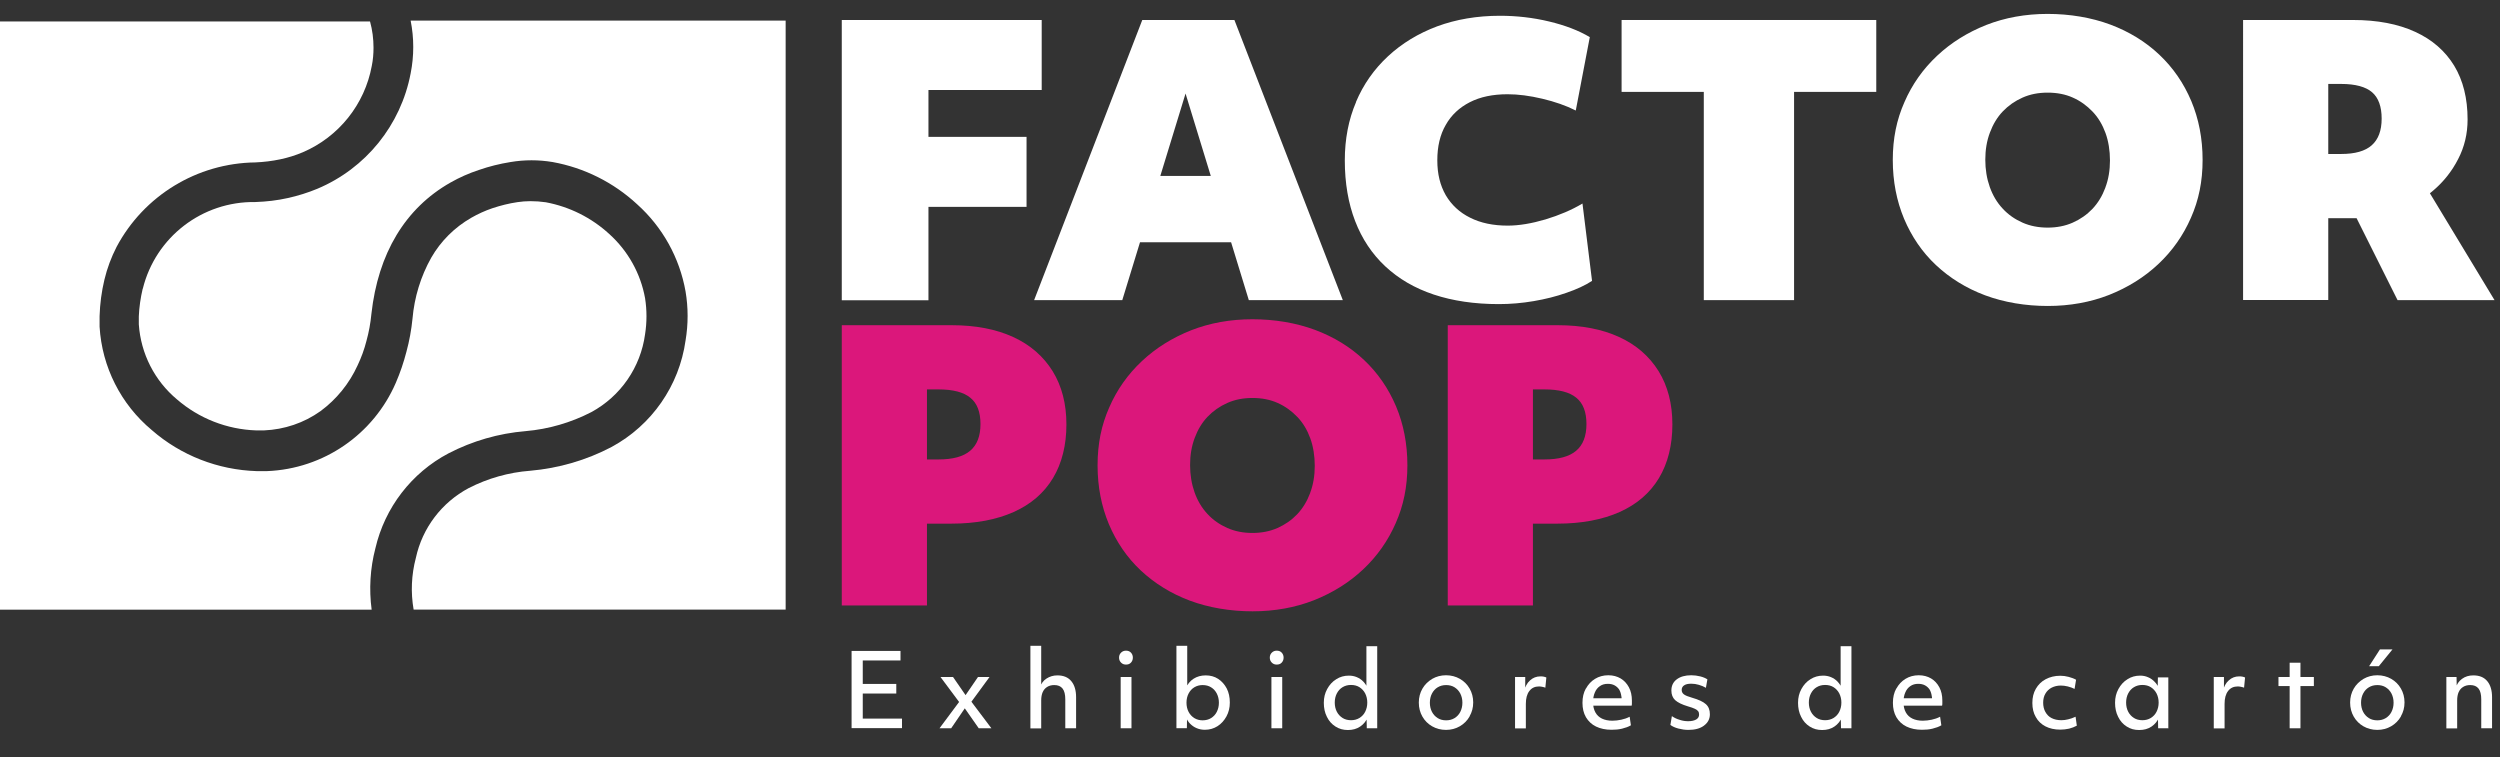 <?xml version="1.0" encoding="UTF-8"?>
<svg id="Layer_1" data-name="Layer 1" xmlns="http://www.w3.org/2000/svg" width="201.33" height="61" viewBox="0 0 201.33 61">
  <rect x="0" y="0" width="201.33" height="61" fill="#333333" stroke="none"/>
  <defs>
    <style>
      .cls-1 {
        fill: #fff;
      }

      .cls-2 {
        fill: #db177b;
      }
    </style>
  </defs>
  <g>
    <path class="cls-1" d="M68.57,52.42h3.95v.77h-3.48l.44-.69v6.06l-.44-.69h3.6v.77h-4.06v-6.22ZM69,55.08h3.18v.77h-3.18v-.77Z"/>
    <path class="cls-1" d="M79.84,58.65h-1.02l-1.28-1.83h.31l-1.25,1.83h-.94l1.75-2.35v.46l-1.67-2.24h1.01l1.16,1.68h-.3l1.15-1.68h.93l-1.62,2.21v-.43l1.77,2.35Z"/>
    <path class="cls-1" d="M82.98,52.01h.87v3.5l-.1-.14c.09-.31.26-.55.52-.72s.55-.26.88-.26c.49,0,.86.15,1.12.46.26.31.39.74.39,1.3v2.5h-.87v-2.33c0-.39-.07-.68-.22-.87-.15-.19-.37-.28-.67-.28-.22,0-.41.05-.57.15-.16.1-.28.24-.36.42s-.12.41-.12.67v2.25h-.87v-6.63Z"/>
    <path class="cls-1" d="M90.28,53.36c-.11-.11-.16-.24-.16-.4s.05-.29.16-.4.24-.16.4-.16.3.05.4.16c.1.11.15.24.15.4s-.05.29-.15.4c-.1.11-.23.16-.4.16s-.29-.05-.4-.16ZM90.25,54.52h.87v4.13h-.87v-4.13Z"/>
    <path class="cls-1" d="M94.74,52.01h.87v3.56l-.12-.14c.14-.33.35-.59.63-.77s.61-.27.98-.27.71.09,1,.28.52.45.69.77c.17.33.25.71.25,1.14,0,.41-.09.78-.27,1.11-.18.33-.42.6-.72.79-.3.19-.64.29-1.02.29-.23,0-.45-.04-.66-.13-.2-.08-.38-.21-.53-.36s-.27-.35-.35-.57l.11-.13-.02,1.06h-.84v-6.63ZM96.85,55.17c-.25,0-.47.06-.67.18-.2.12-.35.29-.46.5-.11.21-.17.46-.17.74s.06.53.17.74c.11.21.27.38.46.5.2.12.42.18.67.18s.49-.06.68-.18c.19-.12.35-.28.46-.5.11-.22.17-.46.17-.74s-.06-.52-.17-.74c-.11-.21-.26-.38-.46-.5-.19-.12-.42-.18-.68-.18Z"/>
    <path class="cls-1" d="M102.42,53.36c-.11-.11-.16-.24-.16-.4s.05-.29.16-.4.24-.16.4-.16.3.05.4.16c.1.11.15.24.15.4s-.05.29-.15.4c-.1.11-.23.16-.4.16s-.29-.05-.4-.16ZM102.39,54.52h.87v4.13h-.87v-4.13Z"/>
    <path class="cls-1" d="M110.91,58.65h-.84l-.02-1.07.12.14c-.14.34-.35.6-.63.79s-.61.28-.99.28-.7-.09-1-.28-.53-.45-.69-.78c-.17-.33-.25-.71-.25-1.13s.09-.78.27-1.11c.18-.33.42-.6.73-.79.31-.2.65-.29,1.02-.29.22,0,.44.04.63.12s.38.2.53.36c.15.16.28.35.37.57l-.12.13v-3.55h.87v6.63ZM108.8,58c.26,0,.48-.06.68-.18.19-.12.35-.28.46-.5.11-.22.17-.46.17-.74s-.06-.52-.17-.74c-.11-.21-.27-.38-.46-.5-.19-.12-.42-.18-.68-.18s-.48.06-.68.18-.35.29-.46.5-.17.46-.17.74.06.53.17.74c.11.21.27.38.46.5s.42.18.68.18Z"/>
    <path class="cls-1" d="M118.35,57.7c-.19.33-.46.6-.79.79-.33.19-.7.29-1.11.29s-.79-.1-1.12-.29c-.33-.19-.59-.45-.78-.78-.19-.33-.29-.71-.29-1.13s.1-.79.29-1.12c.19-.33.46-.59.79-.79.33-.19.7-.29,1.11-.29s.79.1,1.12.29c.33.19.59.45.78.78.19.33.29.7.29,1.12s-.1.78-.29,1.11ZM115.32,57.33c.11.21.27.38.46.5s.42.18.68.18.48-.06.68-.18c.19-.12.35-.28.46-.5.11-.22.17-.46.17-.74s-.06-.52-.17-.74c-.11-.21-.27-.38-.46-.5-.19-.12-.42-.18-.68-.18s-.48.06-.68.18-.35.29-.46.5-.17.46-.17.74.06.53.17.74Z"/>
    <path class="cls-1" d="M122,54.52h.83v1.24s-.09-.08-.09-.08c.08-.38.24-.68.48-.89.23-.21.51-.32.83-.32.08,0,.17,0,.26.02.09.02.17.04.22.07l-.08.82c-.07-.03-.15-.05-.25-.07-.09-.02-.18-.03-.26-.03-.33,0-.59.12-.78.37-.19.25-.28.59-.28,1.04v1.97h-.87v-4.13Z"/>
    <path class="cls-1" d="M127.72,55.45c.18-.33.42-.59.73-.78.31-.19.67-.29,1.07-.29.38,0,.71.09,1,.26.28.17.5.41.66.71.16.3.24.66.24,1.07,0,.07,0,.14,0,.21s0,.13-.02.2h-3.4v-.6h2.96l-.37.3c0-.09,0-.17,0-.25,0-.08,0-.15-.02-.22-.03-.21-.09-.39-.18-.54-.1-.14-.22-.25-.37-.33-.15-.08-.33-.12-.54-.12-.25,0-.46.06-.63.18-.18.12-.32.29-.41.51-.1.22-.15.49-.15.79,0,.33.07.6.19.82.12.22.3.39.53.5.23.11.51.17.84.17.23,0,.47-.03.71-.08s.47-.13.68-.24l.1.69c-.2.12-.43.2-.71.27s-.56.09-.85.09c-.48,0-.9-.09-1.25-.26s-.62-.43-.81-.75c-.19-.33-.28-.71-.28-1.16s.09-.82.27-1.15Z"/>
    <path class="cls-1" d="M137.22,58.44c-.31.23-.73.34-1.25.34-.27,0-.54-.04-.81-.11-.27-.07-.48-.17-.64-.29l.12-.71c.18.13.39.23.63.3.24.08.46.11.68.11.28,0,.49-.05.65-.14.15-.09.23-.22.23-.39,0-.11-.02-.2-.07-.27-.05-.07-.14-.14-.27-.2-.13-.06-.32-.13-.57-.2-.47-.14-.81-.31-1.02-.5-.2-.19-.3-.45-.3-.77,0-.38.14-.68.43-.9.29-.22.68-.33,1.17-.33.24,0,.48.03.72.09.24.06.43.14.58.24l-.12.68c-.17-.1-.36-.18-.57-.24-.2-.06-.4-.09-.61-.09-.25,0-.44.04-.57.13-.13.08-.2.21-.2.37,0,.15.06.27.18.36.12.09.34.18.66.27.52.15.89.32,1.11.52s.32.47.32.81c0,.38-.16.68-.47.91Z"/>
    <path class="cls-1" d="M149.1,58.65h-.84l-.02-1.07.12.14c-.14.34-.35.6-.63.79s-.61.28-.99.28-.7-.09-1-.28-.53-.45-.69-.78c-.17-.33-.25-.71-.25-1.13s.09-.78.27-1.11c.18-.33.42-.6.73-.79.31-.2.65-.29,1.02-.29.22,0,.44.04.63.12s.38.2.53.36c.15.16.28.35.37.57l-.12.13v-3.55h.87v6.63ZM146.98,58c.26,0,.48-.06.68-.18.19-.12.35-.28.46-.5.11-.22.17-.46.17-.74s-.06-.52-.17-.74c-.11-.21-.27-.38-.46-.5-.19-.12-.42-.18-.68-.18s-.48.06-.68.18-.35.29-.46.5-.17.46-.17.74.06.53.17.74c.11.21.27.38.46.5s.42.18.68.18Z"/>
    <path class="cls-1" d="M152.72,55.45c.18-.33.42-.59.73-.78.31-.19.67-.29,1.07-.29.38,0,.71.09,1,.26.28.17.5.41.66.71.16.3.24.66.24,1.07,0,.07,0,.14,0,.21s0,.13-.02.2h-3.4v-.6h2.96l-.37.3c0-.09,0-.17,0-.25,0-.08,0-.15-.02-.22-.03-.21-.09-.39-.18-.54-.1-.14-.22-.25-.37-.33-.15-.08-.33-.12-.54-.12-.25,0-.46.06-.63.18-.18.12-.32.29-.41.51-.1.22-.15.49-.15.79,0,.33.07.6.19.82.12.22.3.39.53.5.23.11.51.17.84.17.23,0,.47-.03.71-.08s.47-.13.68-.24l.1.69c-.2.12-.43.2-.71.27s-.56.09-.85.09c-.48,0-.9-.09-1.25-.26s-.62-.43-.81-.75c-.19-.33-.28-.71-.28-1.16s.09-.82.27-1.15Z"/>
    <path class="cls-1" d="M163.95,55.47c.19-.33.45-.59.79-.77s.73-.28,1.18-.28c.22,0,.45.03.67.09.22.06.42.13.6.23l-.12.74c-.16-.08-.35-.15-.55-.2-.2-.05-.39-.07-.56-.07-.28,0-.52.06-.74.17-.21.11-.38.27-.5.48-.12.2-.18.45-.18.73s.06.54.18.75c.12.21.28.38.5.49.22.11.48.17.78.17.18,0,.36-.02.55-.07.19-.04.38-.11.6-.21l.1.72c-.18.1-.39.18-.62.24-.23.05-.47.08-.71.08-.46,0-.86-.09-1.19-.26s-.6-.42-.78-.75c-.19-.32-.28-.7-.28-1.14s.09-.81.28-1.14Z"/>
    <path class="cls-1" d="M174.64,58.65h-.84l-.02-1.07.12.14c-.14.34-.35.6-.63.79s-.61.28-1,.28-.7-.09-1-.28-.53-.45-.69-.78c-.17-.33-.25-.71-.25-1.13s.09-.78.27-1.11c.18-.33.42-.6.73-.79.31-.2.65-.29,1.02-.29.23,0,.44.04.64.13.2.08.38.21.53.37.16.16.28.35.36.58l-.12.13.02-1.07h.84v4.13ZM172.53,58c.26,0,.48-.06.68-.18.19-.12.35-.28.46-.5.11-.22.17-.46.17-.74s-.06-.52-.17-.74c-.11-.21-.27-.38-.46-.5-.19-.12-.42-.18-.68-.18s-.48.06-.68.18-.35.29-.46.5-.17.46-.17.74.06.53.17.74c.11.21.27.38.46.5s.42.18.68.18Z"/>
    <path class="cls-1" d="M178.27,54.52h.83v1.24s-.09-.08-.09-.08c.08-.38.24-.68.48-.89.23-.21.51-.32.83-.32.08,0,.17,0,.26.02.09.02.17.04.22.07l-.08.82c-.07-.03-.15-.05-.25-.07-.09-.02-.18-.03-.26-.03-.33,0-.59.12-.78.37-.19.25-.28.59-.28,1.04v1.97h-.87v-4.13Z"/>
    <path class="cls-1" d="M183.49,54.52h2.85v.73h-2.85v-.73ZM184.39,53.37h.87v5.28h-.87v-5.28Z"/>
    <path class="cls-1" d="M193.35,57.7c-.19.33-.46.6-.79.79-.33.19-.7.29-1.11.29s-.79-.1-1.12-.29c-.33-.19-.59-.45-.78-.78-.19-.33-.29-.71-.29-1.13s.1-.79.29-1.12c.19-.33.46-.59.79-.79.33-.19.7-.29,1.11-.29s.79.1,1.12.29c.33.19.59.45.78.78.19.33.29.7.29,1.12s-.1.78-.29,1.11ZM190.31,57.33c.11.21.27.38.46.5s.42.18.68.18.48-.06.68-.18c.19-.12.35-.28.46-.5.11-.22.17-.46.17-.74s-.06-.52-.17-.74c-.11-.21-.27-.38-.46-.5-.19-.12-.42-.18-.68-.18s-.48.06-.68.18-.35.29-.46.5-.17.46-.17.74.06.53.17.74ZM191.66,52.3h1.01l-1.1,1.35h-.78l.87-1.35Z"/>
    <path class="cls-1" d="M197,54.52h.83l.02,1.05-.09-.13c.08-.33.25-.58.51-.77s.56-.28.91-.28c.49,0,.86.15,1.12.46.26.31.39.74.39,1.3v2.5h-.87v-2.33c0-.39-.07-.68-.22-.87-.15-.19-.37-.28-.67-.28-.22,0-.41.05-.57.15-.16.1-.28.24-.36.42s-.12.41-.12.67v2.25h-.87v-4.13Z"/>
  </g>
  <g>
    <g>
      <path class="cls-1" d="M67.8,1.61h16.09v5.64h-12.83l3.71-5.34v22.27h-6.98V1.61ZM70.91,11.02h11.76v5.64h-11.76v-5.64Z"/>
      <path class="cls-1" d="M91.99,1.61h7.42l8.73,22.56h-7.57l-5.91-19.3h1.63l-5.91,19.3h-7.1L91.99,1.61ZM89.88,14.17h11.16l1.63,5.34h-14.43l1.63-5.34Z"/>
      <path class="cls-1" d="M109.2,8.21c.6-1.42,1.46-2.64,2.58-3.68s2.44-1.84,3.96-2.41c1.52-.56,3.21-.85,5.05-.85,1.35,0,2.67.15,3.96.46,1.3.31,2.39.73,3.28,1.26l-1.13,5.91c-.79-.4-1.69-.71-2.7-.95s-1.94-.36-2.79-.36c-1.19,0-2.2.21-3.04.64-.84.43-1.49,1.03-1.94,1.83-.46.79-.68,1.74-.68,2.85s.23,2.02.68,2.81c.46.78,1.11,1.39,1.96,1.81.85.43,1.86.64,3.03.64.91,0,1.92-.17,3.04-.5,1.12-.34,2.11-.76,2.98-1.28l.77,6.23c-.55.36-1.24.68-2.06.96-.82.29-1.7.51-2.64.67-.94.16-1.88.24-2.81.24-1.96,0-3.71-.26-5.24-.77-1.53-.51-2.83-1.27-3.9-2.27-1.07-1-1.88-2.22-2.43-3.65-.55-1.43-.83-3.06-.83-4.88,0-1.72.3-3.29.91-4.71Z"/>
      <path class="cls-1" d="M137.21,7.4h-6.62V1.61h20.51v5.79h-6.62v16.77h-7.27V7.4Z"/>
      <path class="cls-1" d="M153.34,17.62c-.6-1.44-.91-3.01-.91-4.74s.31-3.24.94-4.66c.62-1.43,1.5-2.67,2.63-3.73,1.13-1.06,2.45-1.88,3.96-2.48,1.51-.59,3.16-.89,4.94-.89s3.52.29,5.05.86c1.52.57,2.84,1.38,3.95,2.43,1.11,1.05,1.96,2.29,2.57,3.73.6,1.43.91,3.01.91,4.74s-.31,3.24-.94,4.66c-.62,1.42-1.5,2.67-2.63,3.73-1.13,1.06-2.45,1.88-3.96,2.48-1.51.59-3.16.89-4.94.89s-3.52-.29-5.05-.86c-1.52-.57-2.84-1.39-3.95-2.43s-1.96-2.29-2.57-3.73ZM169.55,15.1c.25-.66.37-1.39.37-2.18s-.12-1.55-.36-2.21c-.24-.66-.58-1.24-1.04-1.72-.46-.48-.98-.86-1.59-1.13-.6-.27-1.28-.4-2.03-.4s-1.41.13-2.02.4c-.61.27-1.14.64-1.59,1.11-.45.47-.79,1.04-1.04,1.71-.25.66-.37,1.39-.37,2.18s.12,1.52.36,2.2c.24.67.58,1.25,1.04,1.74.45.49.99.86,1.6,1.13.61.27,1.29.4,2.02.4s1.41-.13,2.02-.4c.61-.27,1.14-.64,1.59-1.11.45-.48.79-1.04,1.04-1.71Z"/>
      <path class="cls-1" d="M180.64,1.61h8.85c1.96,0,3.63.32,5,.95,1.38.63,2.42,1.54,3.15,2.73.72,1.19,1.08,2.63,1.08,4.33,0,1.15-.25,2.21-.76,3.19-.5.98-1.17,1.82-1.99,2.52s-1.72,1.25-2.7,1.65c-.98.4-1.95.59-2.89.59h-6.77v-5.17h4.93c1.11,0,1.93-.23,2.46-.7s.8-1.18.8-2.15-.26-1.68-.77-2.12-1.35-.67-2.49-.67h-4.75l3.71-4.87v22.27h-6.86V1.61ZM188.12,14.25h6.77l6,9.92h-7.81l-4.96-9.92Z"/>
    </g>
    <g>
      <path class="cls-2" d="M67.8,26.19h8.85c1.92,0,3.57.32,4.94.95,1.38.63,2.43,1.55,3.18,2.75.74,1.2,1.11,2.63,1.11,4.29s-.36,3.12-1.08,4.32c-.72,1.2-1.78,2.11-3.16,2.73-1.39.62-3.06.94-5.02.94h-5.52v-5.17h4.48c1.15,0,2-.23,2.55-.7.55-.46.83-1.18.83-2.15s-.27-1.68-.82-2.12c-.54-.45-1.4-.67-2.57-.67h-4.63l3.71-4.87v22.27h-6.86v-22.56Z"/>
      <path class="cls-2" d="M89.3,42.21c-.6-1.44-.91-3.01-.91-4.74s.31-3.24.94-4.66c.62-1.43,1.5-2.67,2.63-3.73,1.13-1.06,2.45-1.88,3.96-2.48,1.51-.59,3.16-.89,4.94-.89s3.52.29,5.05.86c1.52.57,2.84,1.38,3.95,2.43,1.11,1.05,1.96,2.29,2.57,3.73.6,1.43.91,3.01.91,4.74s-.31,3.24-.94,4.66c-.62,1.42-1.5,2.67-2.63,3.73-1.13,1.06-2.45,1.88-3.96,2.48-1.51.59-3.16.89-4.94.89s-3.52-.29-5.05-.86c-1.52-.57-2.84-1.39-3.95-2.43s-1.96-2.29-2.57-3.73ZM105.51,39.69c.25-.66.37-1.39.37-2.18s-.12-1.55-.36-2.21c-.24-.66-.58-1.24-1.04-1.72-.46-.48-.98-.86-1.59-1.13-.6-.27-1.28-.4-2.03-.4s-1.41.13-2.02.4c-.61.27-1.14.64-1.59,1.11-.45.47-.79,1.04-1.04,1.71-.25.66-.37,1.39-.37,2.18s.12,1.52.36,2.2c.24.67.58,1.25,1.04,1.74.45.49.99.86,1.6,1.13.61.27,1.29.4,2.02.4s1.41-.13,2.02-.4c.61-.27,1.14-.64,1.59-1.11.45-.48.79-1.04,1.04-1.71Z"/>
      <path class="cls-2" d="M116.6,26.19h8.85c1.92,0,3.57.32,4.94.95,1.38.63,2.43,1.55,3.18,2.75.74,1.2,1.11,2.63,1.11,4.29s-.36,3.12-1.08,4.32c-.72,1.2-1.78,2.11-3.16,2.73-1.39.62-3.06.94-5.02.94h-5.52v-5.17h4.48c1.15,0,2-.23,2.55-.7.55-.46.83-1.18.83-2.15s-.27-1.68-.82-2.12c-.54-.45-1.4-.67-2.57-.67h-4.63l3.71-4.87v22.27h-6.86v-22.56Z"/>
    </g>
    <path class="cls-1" d="M11.5,23.25c1.03-4.16,4.79-7.05,9.07-6.98h0c.88-.03,1.75-.13,2.6-.32.82-.18,1.62-.43,2.39-.75,3.9-1.64,6.72-5.13,7.51-9.29.28-1.4.28-2.85,0-4.25h30.2v47.43h-29.96c-.24-1.38-.18-2.8.18-4.16.52-2.41,2.08-4.46,4.25-5.62,1.54-.79,3.23-1.27,4.96-1.4,2.29-.2,4.53-.85,6.56-1.92,3.23-1.75,5.44-4.93,5.95-8.57.22-1.31.22-2.65,0-3.95-.48-2.71-1.85-5.18-3.9-7.02-1.9-1.76-4.26-2.94-6.8-3.4-1.13-.19-2.28-.19-3.4,0h0c-.87.14-1.72.35-2.55.64-.79.26-1.56.6-2.28,1.01-3.65,2.07-5.83,5.71-6.37,10.58h0c-.07.74-.2,1.46-.4,2.18-.17.67-.41,1.33-.71,1.96-.67,1.47-1.7,2.74-2.99,3.69-1.33.95-2.91,1.48-4.54,1.55h-.65c-2.34-.08-4.59-.96-6.36-2.49-1.81-1.51-2.92-3.69-3.08-6.05v-.64h0c.03-.75.14-1.49.31-2.22Z"/>
    <path class="cls-1" d="M0,1.73h29.8c.19.69.28,1.4.28,2.11,0,.49-.04.99-.14,1.47-.57,3.1-2.66,5.71-5.55,6.95-.59.25-1.2.44-1.82.57-.66.14-1.33.22-2.01.25h0c-4.69.06-8.97,2.67-11.17,6.8-.43.84-.76,1.72-.98,2.64-.23.96-.36,1.95-.39,2.94v.85c.19,3.24,1.72,6.26,4.21,8.33,2.34,2.04,5.32,3.2,8.43,3.3h.85c4.54-.18,8.57-2.95,10.37-7.12.35-.81.63-1.64.85-2.49.24-.88.4-1.77.49-2.67h0c.15-1.72.66-3.4,1.51-4.91.77-1.34,1.88-2.44,3.22-3.21.54-.31,1.11-.57,1.7-.77.66-.22,1.34-.39,2.02-.49h0c.34-.05.69-.08,1.04-.08.42,0,.84.03,1.25.09,1.91.36,3.67,1.24,5.1,2.55,1.51,1.36,2.53,3.18,2.89,5.18.15.96.15,1.93,0,2.89-.36,2.67-1.97,5-4.33,6.28-1.65.85-3.44,1.37-5.29,1.53-2.17.18-4.28.79-6.21,1.79-2.98,1.57-5.13,4.37-5.89,7.65-.42,1.61-.52,3.29-.3,4.94H0V1.66s0,.07,0,.07Z"/>
  </g>
</svg>